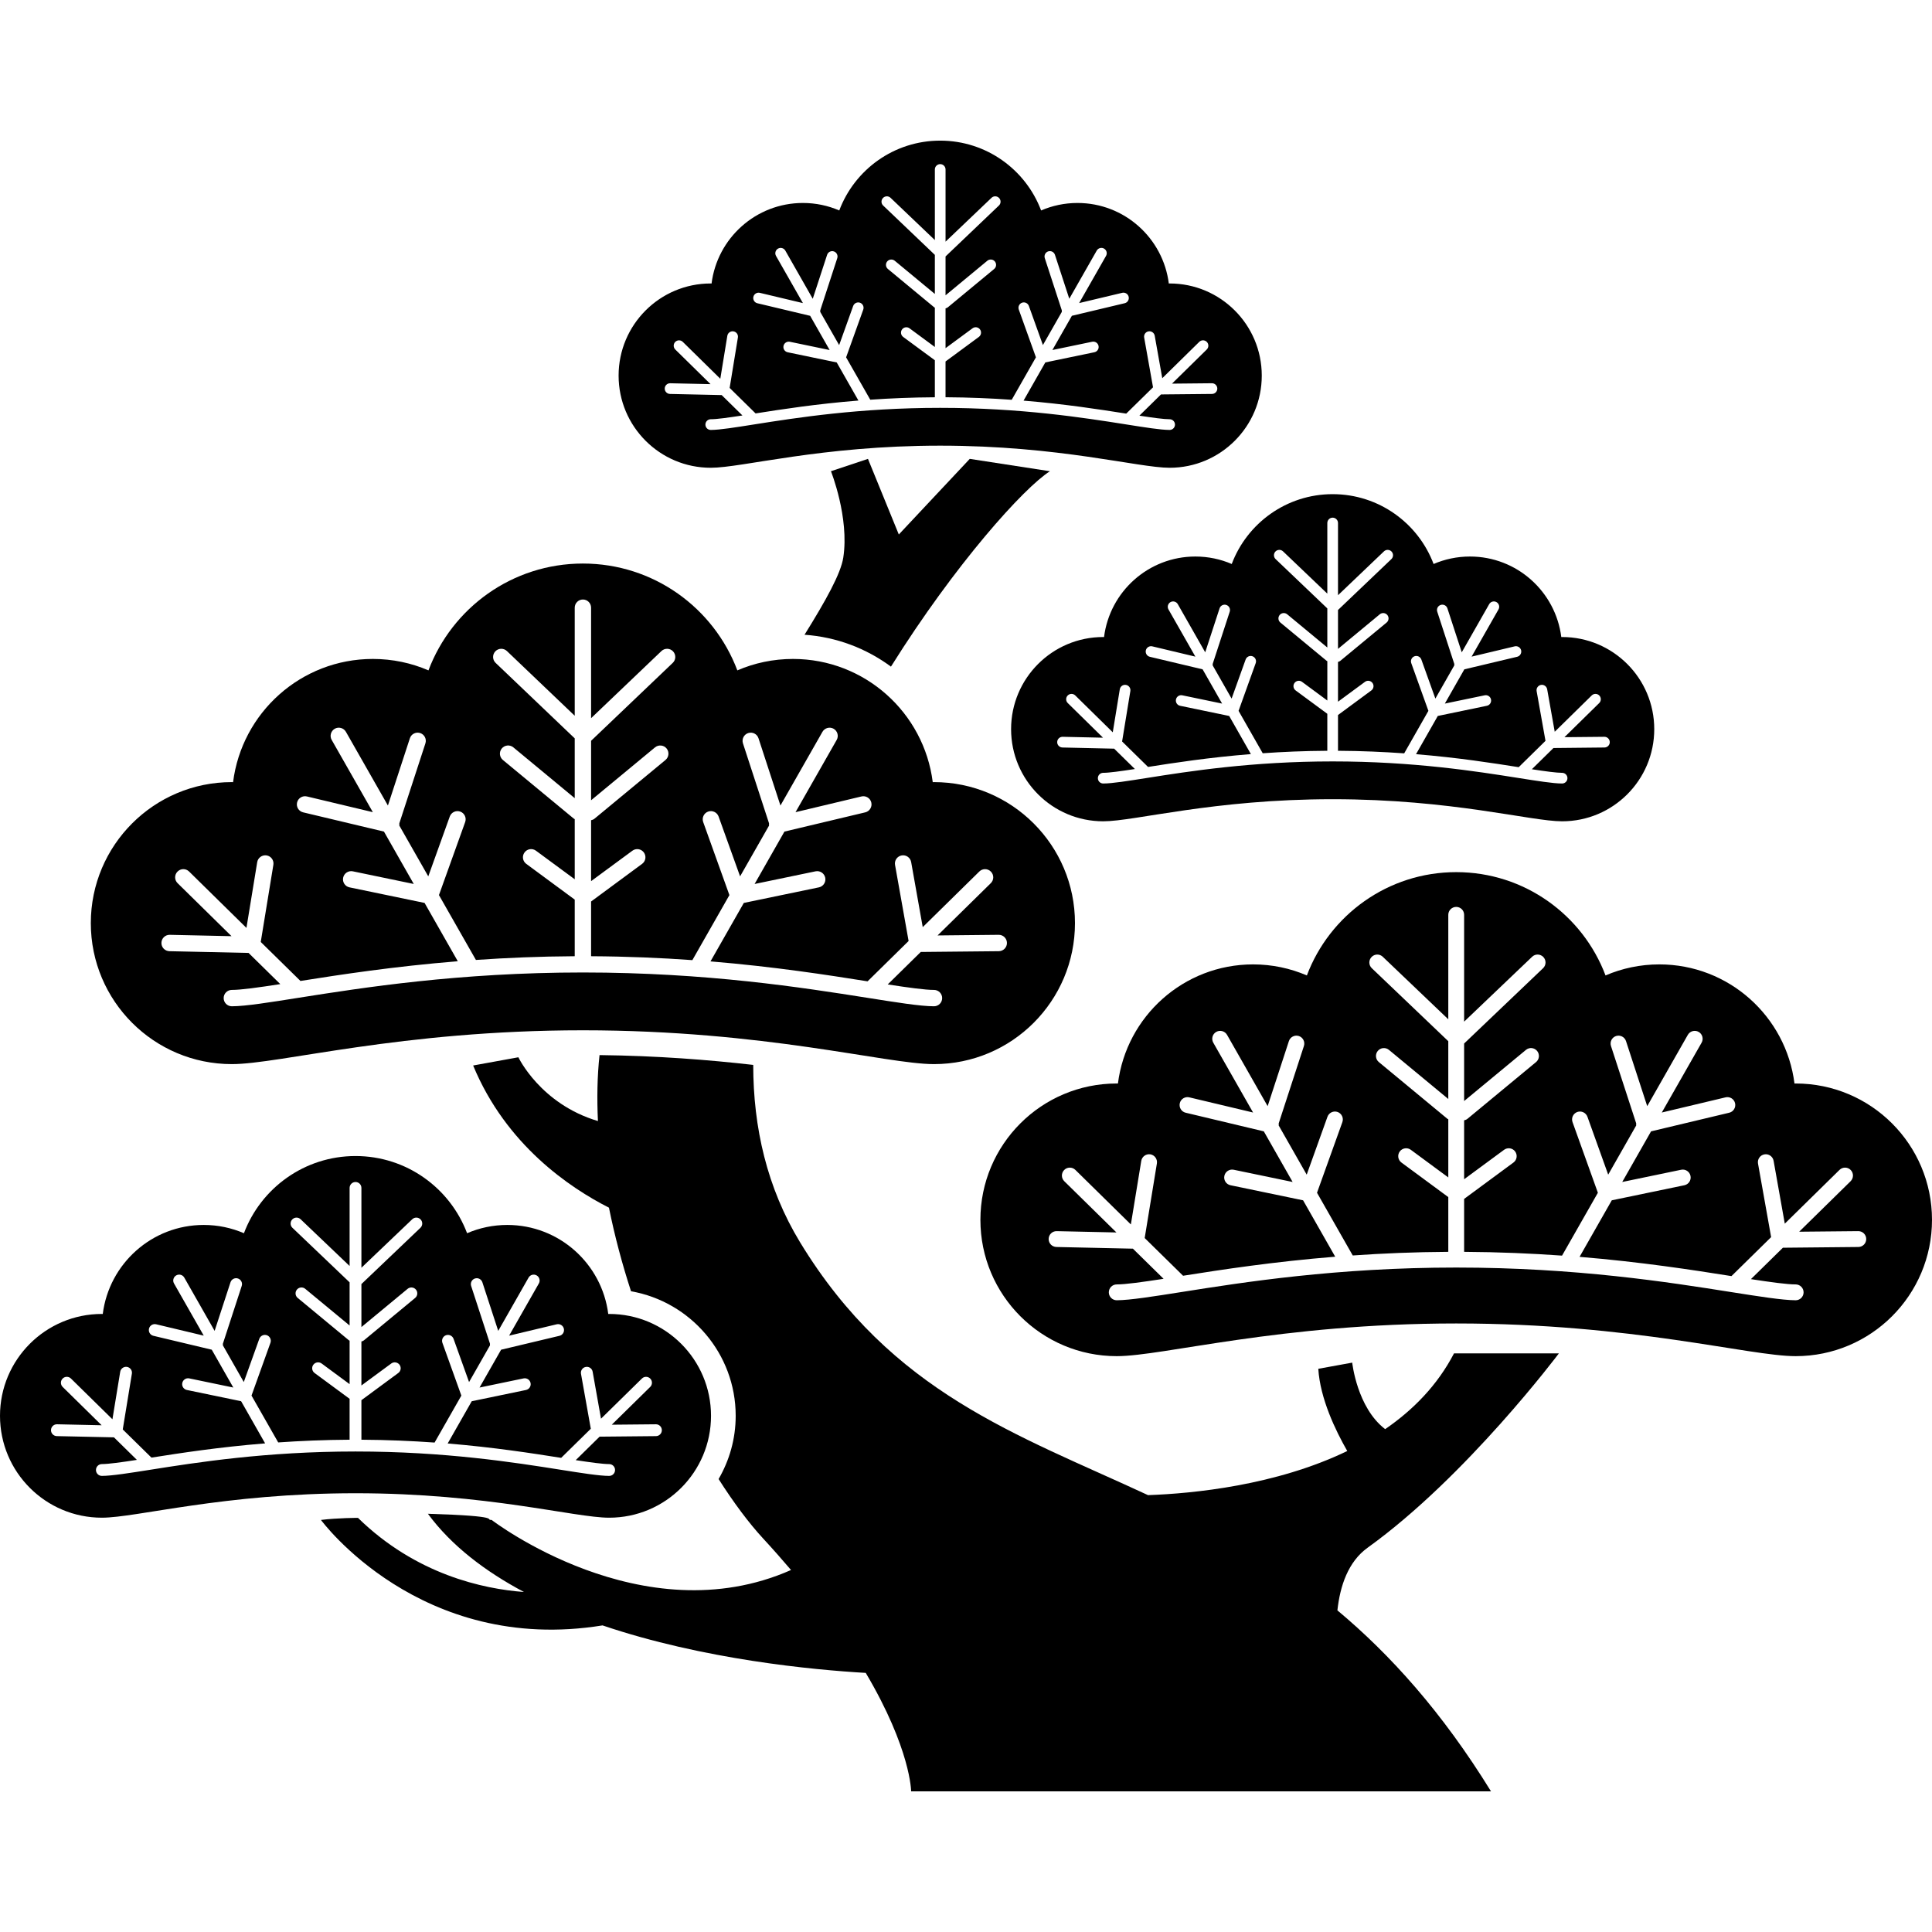<?xml version="1.0" encoding="utf-8"?>

<!DOCTYPE svg PUBLIC "-//W3C//DTD SVG 1.1//EN" "http://www.w3.org/Graphics/SVG/1.1/DTD/svg11.dtd">
<!-- Скачано с сайта svg4.ru / Downloaded from svg4.ru -->
<svg height="800px" width="800px" version="1.1" id="_x32_" xmlns="http://www.w3.org/2000/svg" xmlns:xlink="http://www.w3.org/1999/xlink" 
	 viewBox="0 0 512 512"  xml:space="preserve">
<style type="text/css">
	.st0{fill:#000000;}
</style>
<g>
	<path class="st0" d="M61.441,282.002c12.745,0,44.635-8.964,93.035-8.964c48.397,0,80.293,8.964,93.036,8.964
		c20.64,0,37.366-16.73,37.366-37.37c0-20.627-16.727-37.364-37.366-37.364c-0.114,0-0.213,0.013-0.324,0.019
		c-2.321-18.406-18-32.661-37.036-32.661c-5.245,0-10.225,1.08-14.75,3.031c-6.234-16.547-22.195-28.314-40.926-28.314
		s-34.692,11.767-40.926,28.314c-4.525-1.951-9.504-3.031-14.747-3.031c-19.038,0-34.718,14.255-37.036,32.661
		c-0.112-0.006-0.216-0.019-0.327-0.019c-20.64,0-37.371,16.737-37.371,37.364C24.07,265.272,40.801,282.002,61.441,282.002z
		 M44.992,247.737l16.364,0.36l-14.295-14.052c-0.851-0.831-0.868-2.206-0.026-3.058c0.842-0.858,2.21-0.877,3.068-0.033
		l15.208,14.95l2.852-17.424c0.196-1.179,1.31-1.977,2.492-1.788c1.182,0.19,1.984,1.31,1.791,2.488l-3.346,20.45l10.522,10.333
		c10.677-1.689,24.674-3.843,41.696-5.225l-8.801-15.454l-19.896-4.125c-1.172-0.242-1.928-1.395-1.68-2.567
		c0.239-1.165,1.388-1.925,2.56-1.683l16.151,3.353l-7.9-13.882l-21.42-5.1c-1.162-0.276-1.879-1.448-1.604-2.606
		c0.275-1.166,1.444-1.886,2.612-1.605l17.467,4.165l-10.906-19.147c-0.596-1.034-0.229-2.357,0.809-2.96
		c1.04-0.588,2.367-0.222,2.96,0.812l11.128,19.533l5.822-17.817c0.367-1.139,1.591-1.755,2.73-1.388
		c1.139,0.373,1.758,1.597,1.385,2.737l-6.912,21.203c0.033,0.183,0.016,0.379,0,0.576l7.674,13.463l5.694-15.853
		c0.406-1.126,1.65-1.716,2.773-1.316c1.13,0.406,1.719,1.657,1.31,2.776l-6.948,19.356l9.796,17.188
		c8.116-0.562,16.832-0.936,26.186-0.988v-15.002l-12.844-9.475c-0.966-0.708-1.172-2.062-0.458-3.026
		c0.71-0.969,2.066-1.172,3.032-0.458l10.27,7.569v-15.938c-0.078-0.052-0.17-0.072-0.249-0.137l-18.79-15.539
		c-0.923-0.766-1.051-2.134-0.288-3.058c0.769-0.923,2.135-1.048,3.058-0.288l16.268,13.463v-15.846l-20.963-20.005
		c-0.868-0.824-0.897-2.193-0.072-3.064c0.825-0.864,2.203-0.897,3.064-0.072l17.972,17.15v-28.642c0-1.198,0.972-2.168,2.168-2.168
		c1.202,0,2.167,0.97,2.167,2.168v29.283l18.646-17.791c0.864-0.825,2.236-0.792,3.068,0.072c0.825,0.871,0.796,2.24-0.072,3.064
		l-21.641,20.646v15.761l16.944-14.019c0.926-0.76,2.292-0.635,3.061,0.288c0.76,0.923,0.632,2.292-0.291,3.058l-18.79,15.539
		c-0.275,0.229-0.593,0.36-0.924,0.426v16.141l10.945-8.06c0.966-0.714,2.321-0.511,3.036,0.458c0.71,0.963,0.504,2.318-0.459,3.026
		l-13.522,9.973v14.504c9.61,0.052,18.535,0.439,26.838,1.035l9.818-17.235l-6.947-19.356c-0.406-1.119,0.183-2.37,1.31-2.776
		c1.129-0.4,2.367,0.19,2.773,1.316l5.694,15.853l7.677-13.463c-0.016-0.197-0.036-0.393,0-0.576l-6.914-21.203
		c-0.373-1.14,0.246-2.364,1.388-2.737c1.139-0.367,2.364,0.249,2.73,1.388l5.815,17.817l11.132-19.533
		c0.592-1.034,1.918-1.4,2.962-0.812c1.038,0.603,1.402,1.926,0.81,2.96l-10.91,19.147l17.467-4.165
		c1.169-0.282,2.341,0.439,2.616,1.605c0.275,1.158-0.445,2.331-1.604,2.606l-21.42,5.1l-7.903,13.882l16.151-3.353
		c1.176-0.242,2.321,0.518,2.564,1.683c0.245,1.172-0.508,2.325-1.682,2.567l-19.893,4.125l-8.83,15.493
		c17.038,1.414,31.015,3.601,41.63,5.284l10.87-10.687l-3.592-20.162c-0.209-1.179,0.576-2.305,1.752-2.514
		c1.179-0.216,2.305,0.576,2.518,1.755l3.068,17.241l14.999-14.74c0.854-0.844,2.23-0.824,3.068,0.033
		c0.842,0.852,0.825,2.227-0.026,3.058L248.471,247.9l16.19-0.164c1.198-0.014,2.177,0.949,2.19,2.148
		c0.013,1.192-0.95,2.18-2.148,2.193l-20.692,0.203l-8.758,8.604c5.455,0.845,9.983,1.467,12.258,1.454
		c1.202,0,2.171,0.969,2.171,2.168c0,1.198-0.969,2.167-2.171,2.167c-3.677-0.007-10.16-1.061-17.785-2.266
		c-16.946-2.672-42.422-6.692-75.251-6.692c-32.839,0-58.311,4.02-75.258,6.692c-7.619,1.205-14.101,2.259-17.778,2.266
		c-1.202,0-2.168-0.969-2.168-2.167c0-1.199,0.966-2.168,2.168-2.168c2.353,0.013,7.134-0.654,12.84-1.539l-8.411-8.264
		l-20.97-0.459c-1.202-0.032-2.148-1.021-2.122-2.219C42.805,248.66,43.797,247.71,44.992,247.737z"/>
	<path class="st0" d="M475.871,287.137c-0.112,0-0.207,0.013-0.314,0.013c-2.242-17.798-17.408-31.575-35.815-31.575
		c-5.068,0-9.884,1.048-14.262,2.927c-6.028-15.99-21.462-27.378-39.57-27.378c-18.112,0-33.546,11.388-39.576,27.378
		c-4.375-1.879-9.19-2.927-14.256-2.927c-18.41,0-33.575,13.777-35.815,31.575c-0.105,0-0.206-0.013-0.314-0.013
		c-19.956,0-36.133,16.18-36.133,36.132c0,19.952,16.177,36.126,36.133,36.126c12.324,0,43.162-8.663,89.961-8.663
		c46.796,0,77.638,8.663,89.961,8.663c19.956,0,36.129-16.174,36.129-36.126C512,303.317,495.826,287.137,475.871,287.137z
		 M492.493,330.465l-20.008,0.196l-8.47,8.323c5.275,0.812,9.652,1.407,11.856,1.401c1.159,0,2.099,0.936,2.099,2.102
		c0,1.152-0.94,2.095-2.099,2.095c-3.552-0.02-9.825-1.028-17.195-2.186c-16.39-2.594-41.024-6.483-72.766-6.483
		c-31.752,0-56.386,3.889-72.772,6.483c-7.367,1.158-13.633,2.167-17.189,2.186c-1.162,0-2.099-0.943-2.099-2.095
		c0-1.166,0.937-2.102,2.099-2.102c2.276,0.006,6.895-0.636,12.415-1.486l-8.133-7.989l-20.276-0.445
		c-1.159-0.033-2.079-0.989-2.053-2.142c0.023-1.166,0.982-2.082,2.141-2.056l15.824,0.347l-13.823-13.58
		c-0.826-0.818-0.842-2.142-0.023-2.973c0.809-0.826,2.134-0.838,2.962-0.026l14.707,14.458l2.757-16.842
		c0.19-1.146,1.264-1.918,2.41-1.741c1.143,0.19,1.918,1.276,1.732,2.416l-3.234,19.768l10.172,9.993
		c10.326-1.631,23.858-3.713,40.317-5.048l-8.51-14.944l-19.238-3.994c-1.133-0.228-1.863-1.342-1.624-2.482
		c0.232-1.126,1.342-1.859,2.475-1.624l15.617,3.242l-7.641-13.417l-20.709-4.938c-1.123-0.262-1.817-1.402-1.552-2.527
		c0.268-1.126,1.398-1.82,2.527-1.546l16.891,4.02l-10.546-18.505c-0.572-1.008-0.222-2.292,0.783-2.861
		c1.008-0.57,2.288-0.222,2.862,0.779l10.759,18.898l5.631-17.235c0.354-1.1,1.539-1.702,2.639-1.348
		c1.103,0.367,1.699,1.545,1.339,2.652l-6.682,20.502c0.033,0.177,0.013,0.367,0,0.55l7.422,13.031l5.504-15.336
		c0.393-1.087,1.591-1.657,2.682-1.27c1.09,0.393,1.66,1.598,1.267,2.685l-6.719,18.721l9.469,16.619
		c7.848-0.55,16.279-0.91,25.322-0.962v-14.504l-12.418-9.161c-0.934-0.688-1.13-1.998-0.443-2.934
		c0.688-0.93,1.998-1.126,2.934-0.439l9.927,7.321v-15.407c-0.075-0.052-0.164-0.072-0.239-0.131l-18.168-15.034
		c-0.894-0.734-1.015-2.063-0.278-2.954c0.74-0.89,2.066-1.014,2.956-0.275l15.728,13.012v-15.316l-20.269-19.344
		c-0.842-0.798-0.868-2.128-0.072-2.96c0.799-0.845,2.132-0.878,2.966-0.078l17.375,16.58v-27.692c0-1.159,0.94-2.095,2.099-2.095
		c1.162,0,2.095,0.936,2.095,2.095v28.314l18.03-17.202c0.835-0.799,2.16-0.766,2.966,0.078c0.796,0.832,0.769,2.161-0.072,2.96
		l-20.924,19.959v15.244l16.384-13.555c0.894-0.74,2.216-0.616,2.956,0.275c0.736,0.891,0.616,2.22-0.278,2.954l-18.172,15.034
		c-0.265,0.216-0.572,0.34-0.89,0.406v15.611l10.585-7.799c0.933-0.687,2.243-0.491,2.93,0.439c0.688,0.936,0.492,2.246-0.442,2.934
		l-13.073,9.639v14.026c9.289,0.052,17.923,0.432,25.95,1.002l9.495-16.659l-6.715-18.721c-0.393-1.087,0.174-2.292,1.264-2.685
		c1.088-0.386,2.289,0.184,2.685,1.27l5.501,15.336l7.422-13.031c-0.013-0.183-0.033-0.367,0-0.55l-6.682-20.502
		c-0.36-1.107,0.236-2.285,1.339-2.652c1.104-0.354,2.285,0.249,2.642,1.348l5.621,17.235l10.765-18.898
		c0.572-1.002,1.857-1.349,2.864-0.779c1.002,0.569,1.356,1.854,0.782,2.861L440.39,294.83l16.891-4.02
		c1.13-0.275,2.262,0.419,2.528,1.546c0.268,1.126-0.429,2.266-1.552,2.527l-20.709,4.938l-7.642,13.417l15.617-3.242
		c1.133-0.235,2.243,0.498,2.476,1.624c0.239,1.139-0.491,2.253-1.627,2.482l-19.236,3.994l-8.535,14.982
		c16.471,1.368,29.987,3.477,40.254,5.101l10.51-10.327l-3.474-19.494c-0.206-1.146,0.556-2.233,1.696-2.436
		c1.136-0.209,2.226,0.563,2.432,1.696l2.966,16.665l14.501-14.249c0.829-0.812,2.154-0.799,2.966,0.026
		c0.816,0.831,0.799,2.154-0.023,2.973l-13.633,13.384l15.654-0.15c1.159-0.013,2.108,0.917,2.118,2.076
		C494.582,329.496,493.652,330.452,492.493,330.465z"/>
	<path class="st0" d="M326.423,149.462c-2.956-1.27-6.21-1.978-9.636-1.978c-12.444,0-22.693,9.312-24.205,21.34
		c-0.072,0-0.14-0.007-0.216-0.007c-13.486,0-24.418,10.936-24.418,24.418c0,13.49,10.932,24.418,24.418,24.418
		c8.332,0,29.172-5.854,60.803-5.854s52.476,5.854,60.806,5.854c13.486,0,24.418-10.928,24.418-24.418
		c0-13.482-10.932-24.418-24.418-24.418c-0.076,0-0.141,0.007-0.217,0.007c-1.516-12.029-11.764-21.34-24.204-21.34
		c-3.425,0-6.679,0.708-9.639,1.978c-4.074-10.804-14.504-18.505-26.746-18.505C340.93,130.957,330.496,138.658,326.423,149.462z
		 M343.36,182.976c-0.632-0.466-0.766-1.356-0.301-1.984c0.465-0.629,1.352-0.766,1.984-0.301l6.712,4.956v-10.425
		c-0.053-0.026-0.111-0.039-0.164-0.085l-12.278-10.156c-0.605-0.498-0.688-1.395-0.19-2.004c0.501-0.596,1.395-0.681,2-0.183
		l10.631,8.801v-10.359l-13.702-13.07c-0.57-0.537-0.586-1.441-0.049-2.004c0.54-0.563,1.44-0.59,2.007-0.052l11.744,11.21v-18.714
		c0-0.786,0.635-1.421,1.414-1.421c0.786,0,1.417,0.635,1.417,1.421v19.134l12.186-11.63c0.563-0.537,1.46-0.51,2.004,0.052
		c0.54,0.563,0.521,1.467-0.046,2.004l-14.144,13.489v10.306l11.073-9.167c0.602-0.498,1.496-0.412,1.997,0.183
		c0.501,0.609,0.416,1.506-0.186,2.004l-12.281,10.156c-0.18,0.151-0.387,0.229-0.603,0.275v10.549l7.154-5.271
		c0.632-0.466,1.516-0.328,1.981,0.301c0.465,0.628,0.33,1.519-0.298,1.984l-8.837,6.515v9.475
		c6.28,0.033,12.114,0.295,17.539,0.681l6.418-11.263l-4.542-12.651c-0.265-0.734,0.122-1.552,0.858-1.814
		c0.733-0.262,1.545,0.124,1.814,0.858l3.719,10.359l5.016-8.801c-0.014-0.124-0.023-0.249,0-0.373l-4.518-13.856
		c-0.243-0.747,0.16-1.546,0.903-1.788c0.747-0.243,1.545,0.157,1.788,0.903l3.801,11.649l7.275-12.769
		c0.386-0.674,1.254-0.916,1.935-0.53c0.677,0.393,0.916,1.257,0.527,1.932l-7.128,12.513l11.416-2.724
		c0.763-0.184,1.529,0.288,1.709,1.047c0.18,0.766-0.291,1.532-1.051,1.716l-13.996,3.326l-5.166,9.076l10.555-2.193
		c0.769-0.164,1.519,0.334,1.676,1.1c0.16,0.766-0.331,1.52-1.1,1.676l-13.001,2.698l-5.769,10.13
		c11.135,0.917,20.267,2.344,27.207,3.445l7.102-6.98l-2.348-13.175c-0.137-0.772,0.377-1.506,1.146-1.65
		c0.769-0.138,1.506,0.38,1.647,1.152l2.004,11.263l9.802-9.626c0.557-0.55,1.454-0.543,2.004,0.014
		c0.55,0.563,0.537,1.454-0.017,2.004l-9.213,9.049l10.578-0.104c0.786-0.007,1.425,0.629,1.431,1.408
		c0.01,0.779-0.619,1.421-1.404,1.428l-13.522,0.138l-5.724,5.624c3.566,0.55,6.526,0.949,8.016,0.949
		c0.782,0,1.417,0.629,1.417,1.415c0,0.786-0.636,1.414-1.417,1.414c-2.403,0-6.644-0.694-11.626-1.473
		c-11.076-1.755-27.728-4.381-49.18-4.381c-21.458,0-38.107,2.626-49.183,4.381c-4.98,0.779-9.213,1.473-11.62,1.473
		c-0.786,0-1.414-0.628-1.414-1.414c0-0.786,0.628-1.415,1.414-1.415c1.539,0,4.662-0.432,8.395-1.008l-5.498-5.395l-13.705-0.308
		c-0.782-0.02-1.405-0.662-1.388-1.448c0.016-0.786,0.664-1.402,1.447-1.388l10.696,0.236l-9.344-9.181
		c-0.557-0.55-0.567-1.44-0.017-2.004c0.55-0.556,1.447-0.563,2.004-0.014l9.94,9.77l1.863-11.388
		c0.127-0.779,0.858-1.303,1.627-1.172c0.776,0.125,1.3,0.858,1.172,1.624l-2.187,13.365l6.876,6.751
		c6.98-1.1,16.125-2.508,27.253-3.405l-5.752-10.104l-13.004-2.698c-0.766-0.157-1.257-0.91-1.097-1.676
		c0.157-0.766,0.907-1.264,1.673-1.1l10.555,2.193l-5.166-9.076l-13.996-3.326c-0.756-0.184-1.228-0.95-1.047-1.716
		c0.18-0.759,0.946-1.231,1.709-1.047l11.416,2.724l-7.131-12.513c-0.386-0.675-0.148-1.539,0.53-1.932
		c0.681-0.386,1.549-0.144,1.935,0.53l7.272,12.769l3.805-11.649c0.242-0.746,1.04-1.146,1.784-0.903
		c0.746,0.242,1.15,1.04,0.907,1.788l-4.518,13.849c0.023,0.125,0.01,0.256,0,0.38l5.016,8.801l3.719-10.359
		c0.266-0.734,1.078-1.12,1.814-0.858c0.737,0.262,1.12,1.08,0.855,1.814l-4.542,12.651l6.401,11.237
		c5.304-0.374,11.001-0.622,17.117-0.655v-9.802L343.36,182.976z"/>
	<path class="st0" d="M161.434,402.206c14.91,0,26.994-12.088,26.994-27.005c0-14.903-12.084-26.991-26.994-26.991
		c-0.085,0-0.158,0.007-0.24,0.013c-1.673-13.299-13.001-23.599-26.755-23.599c-3.788,0-7.39,0.786-10.657,2.193
		c-4.505-11.95-16.036-20.456-29.568-20.456c-13.532,0-25.063,8.506-29.568,20.456c-3.271-1.408-6.869-2.193-10.654-2.193
		c-13.757,0-25.086,10.3-26.758,23.599c-0.079-0.006-0.154-0.013-0.236-0.013C12.088,348.21,0,360.299,0,375.201
		c0,14.917,12.088,27.005,26.998,27.005c9.207,0,32.25-6.482,67.217-6.482C129.178,395.724,152.224,402.206,161.434,402.206z
		 M26.998,391.127c-0.867,0-1.568-0.694-1.568-1.558c0-0.871,0.701-1.572,1.568-1.572c1.703,0,5.154-0.472,9.278-1.113l-6.08-5.972
		l-15.149-0.327c-0.864-0.026-1.552-0.74-1.532-1.605c0.016-0.864,0.734-1.552,1.598-1.532l11.823,0.262l-10.327-10.156
		c-0.615-0.602-0.628-1.598-0.019-2.213c0.605-0.616,1.598-0.628,2.217-0.013l10.987,10.792l2.06-12.579
		c0.144-0.858,0.946-1.434,1.8-1.304c0.855,0.144,1.438,0.95,1.294,1.801l-2.417,14.779l7.603,7.465
		c7.714-1.218,17.824-2.777,30.124-3.772L63.9,371.339l-14.374-2.98c-0.848-0.176-1.395-1.002-1.218-1.853
		c0.176-0.852,1.005-1.395,1.853-1.218l11.669,2.423l-5.71-10.026l-15.473-3.686c-0.838-0.197-1.358-1.048-1.159-1.886
		c0.196-0.845,1.041-1.362,1.886-1.166l12.622,3.012l-7.881-13.83c-0.428-0.747-0.164-1.709,0.586-2.135
		c0.753-0.432,1.709-0.17,2.138,0.583l8.038,14.118l4.207-12.88c0.269-0.819,1.149-1.27,1.971-1.002
		c0.825,0.268,1.274,1.152,1.002,1.977l-4.993,15.316c0.026,0.13,0.009,0.275,0,0.419l5.542,9.731l4.112-11.459
		c0.298-0.812,1.192-1.231,2.007-0.95c0.815,0.294,1.238,1.198,0.946,2.01l-5.019,13.986l7.075,12.416
		c5.864-0.406,12.16-0.681,18.921-0.72v-10.838l-9.282-6.843c-0.697-0.51-0.845-1.492-0.33-2.186
		c0.517-0.695,1.492-0.845,2.193-0.334l7.419,5.474v-11.518c-0.059-0.033-0.124-0.052-0.18-0.092l-13.574-11.237
		c-0.668-0.55-0.76-1.539-0.21-2.207c0.554-0.668,1.542-0.759,2.21-0.202l11.754,9.717v-11.44L77.5,325.384
		c-0.629-0.603-0.648-1.592-0.052-2.22c0.595-0.622,1.591-0.648,2.216-0.052L92.649,335.5v-20.685c0-0.871,0.701-1.572,1.565-1.572
		c0.868,0,1.565,0.701,1.565,1.572v21.15l13.472-12.854c0.626-0.596,1.617-0.57,2.213,0.052c0.6,0.628,0.577,1.618-0.049,2.22
		l-15.637,14.91v11.394l12.241-10.13c0.669-0.556,1.657-0.465,2.21,0.202c0.551,0.668,0.459,1.657-0.209,2.207l-13.574,11.237
		c-0.196,0.158-0.429,0.249-0.668,0.301v11.662l7.91-5.828c0.698-0.511,1.676-0.361,2.191,0.334
		c0.514,0.694,0.367,1.676-0.331,2.186l-9.77,7.204v10.477c6.944,0.039,13.394,0.327,19.392,0.753l7.095-12.448l-5.023-13.986
		c-0.291-0.812,0.135-1.716,0.946-2.01c0.816-0.282,1.713,0.138,2.008,0.95l4.112,11.459l5.547-9.731
		c-0.014-0.144-0.026-0.282,0-0.419l-4.996-15.316c-0.269-0.825,0.18-1.709,1.002-1.977c0.821-0.269,1.706,0.183,1.974,1.002
		l4.201,12.88l8.044-14.118c0.426-0.753,1.385-1.015,2.138-0.583c0.75,0.426,1.012,1.388,0.583,2.135l-7.88,13.83l12.621-3.012
		c0.845-0.196,1.689,0.321,1.889,1.166c0.2,0.838-0.32,1.689-1.162,1.886l-15.47,3.686l-5.714,10.026l11.672-2.423
		c0.845-0.176,1.676,0.367,1.85,1.218c0.177,0.851-0.367,1.676-1.214,1.853l-14.374,2.98l-6.378,11.197
		c12.308,1.021,22.404,2.6,30.076,3.81l7.854-7.713l-2.6-14.57c-0.151-0.858,0.419-1.663,1.27-1.814
		c0.848-0.157,1.667,0.412,1.817,1.264l2.217,12.454l10.837-10.64c0.616-0.616,1.607-0.603,2.217,0.013
		c0.606,0.616,0.592,1.611-0.02,2.213l-10.185,10.006l11.698-0.111c0.864-0.007,1.572,0.687,1.578,1.552
		c0.009,0.865-0.685,1.572-1.549,1.585l-14.949,0.144l-6.328,6.22c3.942,0.609,7.213,1.048,8.86,1.048
		c0.864,0,1.565,0.701,1.565,1.572c0,0.864-0.7,1.558-1.565,1.558c-2.655-0.006-7.344-0.759-12.851-1.63
		c-12.245-1.938-30.652-4.839-54.369-4.839c-23.724,0-42.128,2.901-54.372,4.839C34.335,390.367,29.656,391.121,26.998,391.127z"/>
	<path class="st0" d="M188.356,123.964c8.332,0,29.172-5.86,60.802-5.86c31.631,0,52.476,5.86,60.806,5.86
		c13.486,0,24.418-10.936,24.418-24.424c0-13.482-10.932-24.418-24.418-24.418c-0.075,0-0.141,0.007-0.216,0.014
		c-1.516-12.029-11.764-21.347-24.205-21.347c-3.424,0-6.679,0.707-9.639,1.984c-4.073-10.811-14.504-18.505-26.746-18.505
		c-12.238,0-22.673,7.694-26.746,18.505c-2.956-1.278-6.211-1.984-9.636-1.984c-12.445,0-22.693,9.318-24.206,21.347
		c-0.072-0.007-0.141-0.014-0.216-0.014c-13.486,0-24.418,10.936-24.418,24.418C163.938,113.028,174.871,123.964,188.356,123.964z
		 M177.608,101.569l10.696,0.236l-9.344-9.18c-0.557-0.551-0.566-1.448-0.016-2.01c0.55-0.557,1.447-0.563,2.003-0.013l9.94,9.77
		l1.864-11.387c0.127-0.772,0.858-1.297,1.627-1.172c0.776,0.131,1.3,0.858,1.172,1.631l-2.187,13.358l6.876,6.758
		c6.98-1.1,16.125-2.514,27.253-3.412l-5.752-10.097l-13.004-2.698c-0.766-0.164-1.257-0.911-1.1-1.676
		c0.16-0.766,0.91-1.264,1.676-1.107l10.555,2.194l-5.166-9.069l-13.996-3.333c-0.756-0.177-1.228-0.949-1.048-1.709
		c0.18-0.76,0.946-1.231,1.709-1.048l11.417,2.718l-7.131-12.506c-0.386-0.681-0.148-1.546,0.53-1.932
		c0.681-0.393,1.549-0.151,1.935,0.524l7.272,12.769l3.804-11.642c0.243-0.747,1.041-1.153,1.784-0.911
		c0.747,0.243,1.15,1.048,0.908,1.788l-4.518,13.856c0.023,0.124,0.009,0.249,0,0.38l5.015,8.801l3.72-10.366
		c0.266-0.734,1.078-1.12,1.814-0.858c0.737,0.261,1.12,1.08,0.855,1.82l-4.542,12.652l6.401,11.23
		c5.304-0.374,11.001-0.616,17.116-0.648v-9.809l-8.394-6.182c-0.632-0.471-0.766-1.355-0.301-1.984
		c0.465-0.635,1.352-0.766,1.984-0.301l6.711,4.95V81.532c-0.052-0.033-0.111-0.046-0.164-0.085l-12.277-10.163
		c-0.606-0.498-0.688-1.395-0.19-1.997c0.502-0.603,1.395-0.682,2.001-0.184l10.63,8.795V67.545l-13.701-13.076
		c-0.57-0.536-0.586-1.434-0.049-1.997c0.54-0.57,1.44-0.596,2.007-0.052l11.744,11.204V44.909c0-0.78,0.636-1.415,1.415-1.415
		c0.786,0,1.418,0.635,1.418,1.415v19.133l12.186-11.623c0.563-0.544,1.46-0.518,2.003,0.052c0.54,0.563,0.52,1.46-0.046,1.997
		l-14.144,13.496v10.301l11.073-9.162c0.602-0.498,1.496-0.419,1.997,0.184c0.501,0.602,0.416,1.499-0.186,1.997l-12.282,10.163
		c-0.18,0.144-0.386,0.228-0.602,0.275v10.549L257.73,87c0.632-0.465,1.516-0.334,1.981,0.301c0.464,0.629,0.33,1.513-0.298,1.984
		l-8.837,6.509v9.482c6.28,0.033,12.114,0.288,17.539,0.674l6.418-11.256l-4.542-12.652c-0.265-0.74,0.121-1.558,0.858-1.82
		c0.734-0.262,1.546,0.124,1.814,0.858l3.72,10.366l5.016-8.801c-0.013-0.131-0.023-0.256,0-0.38l-4.518-13.856
		c-0.242-0.74,0.161-1.545,0.904-1.788c0.746-0.242,1.546,0.164,1.788,0.911l3.801,11.642l7.276-12.769
		c0.386-0.674,1.254-0.916,1.934-0.524c0.678,0.386,0.917,1.251,0.528,1.932l-7.128,12.506l11.416-2.718
		c0.763-0.183,1.529,0.288,1.709,1.048c0.18,0.76-0.292,1.532-1.051,1.709l-13.997,3.333l-5.167,9.069l10.556-2.194
		c0.769-0.157,1.519,0.341,1.676,1.107c0.16,0.766-0.331,1.512-1.1,1.676l-13.002,2.698l-5.768,10.124
		c11.135,0.923,20.266,2.351,27.207,3.444l7.102-6.973l-2.348-13.181c-0.138-0.773,0.376-1.506,1.146-1.644
		c0.769-0.138,1.506,0.38,1.647,1.146l2.004,11.269l9.802-9.632c0.556-0.55,1.454-0.544,2.004,0.013
		c0.55,0.563,0.536,1.46-0.017,2.01l-9.213,9.049l10.578-0.105c0.786-0.006,1.424,0.622,1.431,1.402
		c0.01,0.786-0.619,1.427-1.405,1.434l-13.522,0.131l-5.723,5.625c3.566,0.55,6.526,0.956,8.015,0.949
		c0.782,0,1.418,0.635,1.418,1.421c0,0.779-0.636,1.414-1.418,1.414c-2.403-0.006-6.643-0.694-11.626-1.48
		c-11.076-1.748-27.728-4.374-49.179-4.374c-21.458,0-38.106,2.626-49.183,4.374c-4.98,0.786-9.213,1.474-11.62,1.48
		c-0.786,0-1.414-0.635-1.414-1.414c0-0.786,0.628-1.421,1.414-1.421c1.539,0.007,4.662-0.426,8.395-1.002l-5.498-5.402
		l-13.705-0.301c-0.782-0.019-1.405-0.668-1.388-1.447C176.177,102.172,176.825,101.556,177.608,101.569z"/>
	<path class="st0" d="M362.438,410.155c26.16-18.8,50.682-51.494,50.682-51.494s-21.255,0-27.793,0
		c-4.394,8.447-10.828,14.982-18.243,20.077c-7.472-5.697-8.732-17.627-8.732-17.627l-8.99,1.636
		c0.492,7.878,4.531,16.299,7.678,21.786c-18.914,9.141-40.87,11.27-52.801,11.695c-34.764-16.148-67.874-27.024-92.204-66.994
		c-8.798-14.458-12.419-30.481-12.422-47.022c-11.757-1.342-25.397-2.423-40.729-2.6c-0.619,5.69-0.704,11.544-0.426,17.477
		c-15.237-4.518-21.082-16.901-21.082-16.901l-11.99,2.18c8.726,21.085,25.658,32.433,35.992,37.678
		c1.512,7.478,3.493,14.922,5.85,22.152c15.732,2.757,27.738,16.494,27.738,33.002c0,6.116-1.666,11.826-4.531,16.763
		c4.073,6.385,8.1,11.748,11.79,15.742c2.655,2.875,5.097,5.651,7.406,8.362c-39.43,17.438-79.341-13.266-79.341-13.266
		c-2.069,0,3.746-1.015-16.891-1.638c6.267,8.506,15.218,15.283,25.456,20.731c-10.824-0.812-28.615-4.622-43.987-19.644
		c0,0-5.448,0-9.809,0.551c0,0,26.248,35.791,74.626,27.947c26.746,9.063,55.892,11.786,69.748,12.586
		c11.976,20.24,12.028,31.398,12.028,31.398h153.675c-12.972-21.039-26.7-36.256-40.71-47.971
		C355.13,420.272,357.275,413.868,362.438,410.155z"/>
	<path class="st0" d="M213.209,168.216c8.493,0.589,16.368,3.627,22.903,8.447c17.11-27.313,35.225-47.396,42.134-51.783
		l-21.252-3.274l-18.8,20.038l-8.175-20.038l-9.809,3.274c0,0,4.904,12.258,3.268,22.886
		C222.822,152.016,218.88,159.101,213.209,168.216z"/>
</g>
</svg>